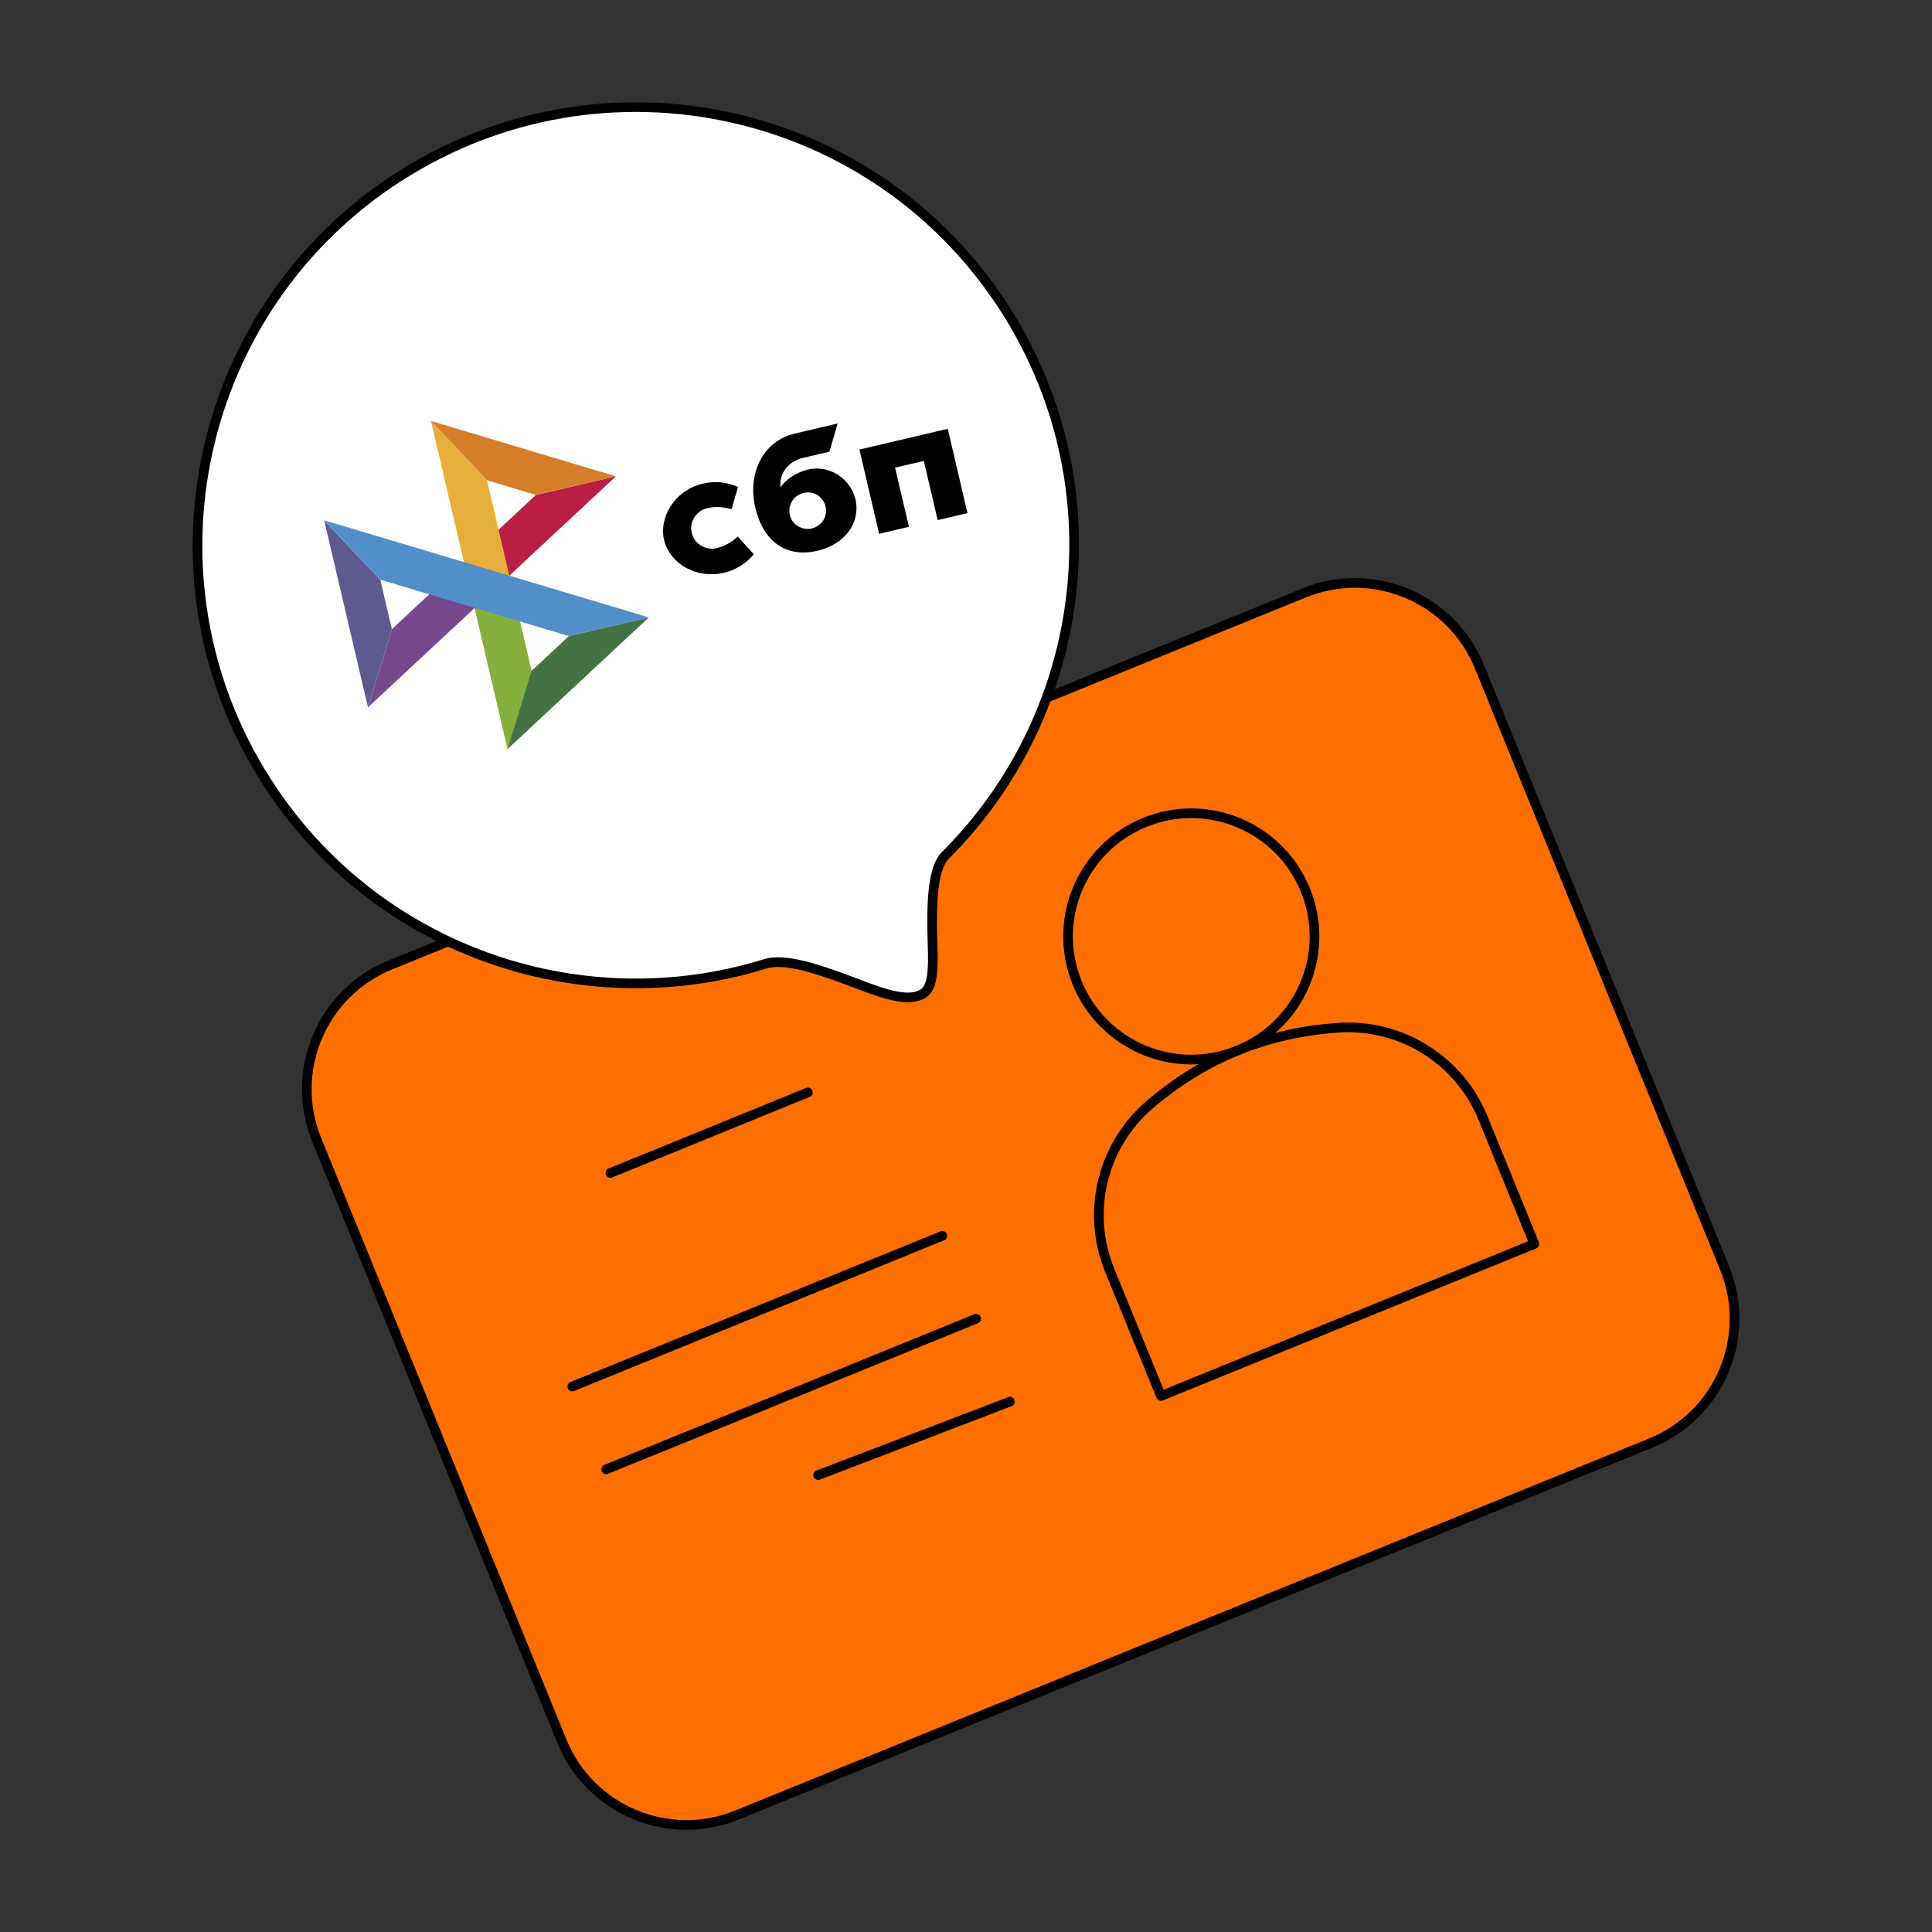 <?xml version="1.0" encoding="UTF-8"?> <svg xmlns="http://www.w3.org/2000/svg" id="Layer_7" viewBox="0 0 600 600"><rect x="0" y="0" width="600" height="600" fill="#333333" stroke="none"/> <defs> <style>.cls-1{fill:#e6af3b;}.cls-2{fill:#ba1e45;}.cls-3{fill:#d57e2a;}.cls-4{fill:#417343;}.cls-5{fill:#528ec9;}.cls-6{fill:#86af3d;}.cls-7{fill:#78488d;}.cls-8{fill:#5e5a90;}.cls-9{fill:#fff;fill-rule:evenodd;}.cls-9,.cls-10,.cls-11{stroke:#000;stroke-linecap:round;stroke-linejoin:round;stroke-width:3px;}.cls-10{fill:#ff6f00;}.cls-11{fill:none;}</style> </defs> <g> <path class="cls-10" d="M98.37,354.02l76.14,186.74c8.7,21.34,33.06,31.59,54.41,22.9l283.76-115.52c21.35-8.69,31.6-33.03,22.9-54.37l-76.14-186.74c-8.7-21.34-33.06-31.59-54.41-22.9L121.27,299.65c-21.35,8.69-31.6,33.03-22.9,54.37Z"></path> <path class="cls-11" d="M415.75,319.16c9.71-.63,19.07,1.88,26.93,6.8,7.86,4.92,14.21,12.24,17.88,21.25l15.95,39.11-115.96,47.21-15.95-39.11c-3.67-9-4.25-18.68-2.07-27.68,2.18-9,7.13-17.34,14.51-23.67,8.46-7.25,17.57-12.87,27.36-16.85,9.79-3.98,20.24-6.33,31.36-7.05Z"></path> <path class="cls-11" d="M405.39,276.39c-7.97-19.56-30.3-28.96-49.87-20.99-19.57,7.97-28.97,30.28-20.99,49.84,7.98,19.56,30.3,28.96,49.87,20.99,19.57-7.97,28.97-30.28,20.99-49.84Z"></path> <path class="cls-11" d="M189.56,364.28l61.34-25.02"></path> <path class="cls-11" d="M177.75,430.58l114.9-46.79"></path> <path class="cls-11" d="M188.25,456.33l114.9-46.79"></path> <path class="cls-11" d="M254.09,458.1l59.55-22.81"></path> </g> <g> <path class="cls-9" d="M124.02,54.83c31.64-20.29,68.51-25.85,102.54-18.43,34.03,7.42,65.21,27.83,85.49,59.45,17.43,27.18,23.97,58.23,20.73,88.02-3.3,30.37-16.75,59.43-39.18,81.76-3.41,3.4-4.18,11.78-4.1,21.11l.02,2.32c.01,1.1,.04,2.21,.07,3.33l.05,1.67c.18,6.4,.19,12.5-2.9,14.48-4.4,2.82-11.83,.26-19.43-2.61l-2.74-1.04c-.61-.23-1.21-.46-1.82-.68-9.75-3.6-19.25-6.69-25.13-4.87-28.83,8.94-59.45,7.84-87.04-2.24-26.96-9.85-51.03-28.27-67.71-54.29-20.28-31.62-25.81-68.48-18.37-102.5,7.45-34.02,27.87-65.21,59.52-85.51Z"></path> <g> <path d="M291.2,161.54l-4.3-18.4-8.93,2.1,4.32,18.36-9.27,2.18-6.11-26.17,27.43-6.44,6.11,26.17-9.23,2.18-.02,.02Z"></path> <path d="M265.58,154.59c1.9,7.58-3.02,14.43-11.76,16.47-8.27,1.96-16.43-1.39-19.28-13.53-2.4-10.31,2.22-20.34,11.98-22.8,4.3-1,13.61-3.22,13.61-3.22l-2.53,8.76-8.36,1.96c-4.22,.98-7.34,4.69-6.87,9.15,1.77-2.63,4.97-4.69,8.58-5.56,6.77-1.57,13.1,2.98,14.55,8.8m-9.09,2.75c-.69-3.02-3.63-5.03-6.83-4.28-3.18,.75-5.01,3.87-4.26,6.91,.73,3.22,4.14,4.73,6.64,4.16,3.18-.75,5.16-3.71,4.44-6.77v-.02Z"></path> <path d="M229.14,166.59s-2.61,2.79-6.79,3.69c-2.59,.61-6.6-.84-7.52-4.81-.92-4.06,2.04-7.01,4.67-7.6,3.99-1.06,7.7,.31,7.7,.31l2-6.97c-3.59-1.47-6.79-1.94-10.96-1-9.05,2.12-13.55,10.84-12.04,17.34,1.77,7.6,10.13,12.25,18.44,10.37,3.67-.79,7.11-2.87,9.46-5.81l-4.97-5.46v-.04l.02-.02Z"></path> <path class="cls-7" d="M133.31,184.57l-11.6,10.82-7.42,24.27,43.88-40.88-24.84,5.79h-.02Z"></path> <path class="cls-2" d="M166.43,153.71l-11.6,10.82-7.42,24.27,43.88-40.88-24.84,5.79h-.02Z"></path> <path class="cls-1" d="M151.25,149.15l-17.42-18.44,10.25,43.84,3.32,14.24,10.25,43.84,7.44-24.27-13.84-59.2Z"></path> <path class="cls-3" d="M133.83,130.71l17.42,18.44,15.18,4.57,24.84-5.79-57.45-17.2v-.02Z"></path> <path class="cls-6" d="M144.07,174.57l13.57,58.1,7.44-24.27-3.59-15.37-17.42-18.44v-.02Z"></path> <path class="cls-4" d="M176.68,197.54l-11.62,10.82-7.44,24.27,43.88-40.88-24.84,5.79h.02Z"></path> <path class="cls-8" d="M100.67,161.58l13.61,58.1,7.42-24.27-3.59-15.37-17.47-18.44,.02-.02Z"></path> <path class="cls-5" d="M144.08,174.56l-43.41-12.98,17.47,18.44,58.55,17.53,24.84-5.79-57.45-17.2Z"></path> </g> </g> </svg> 